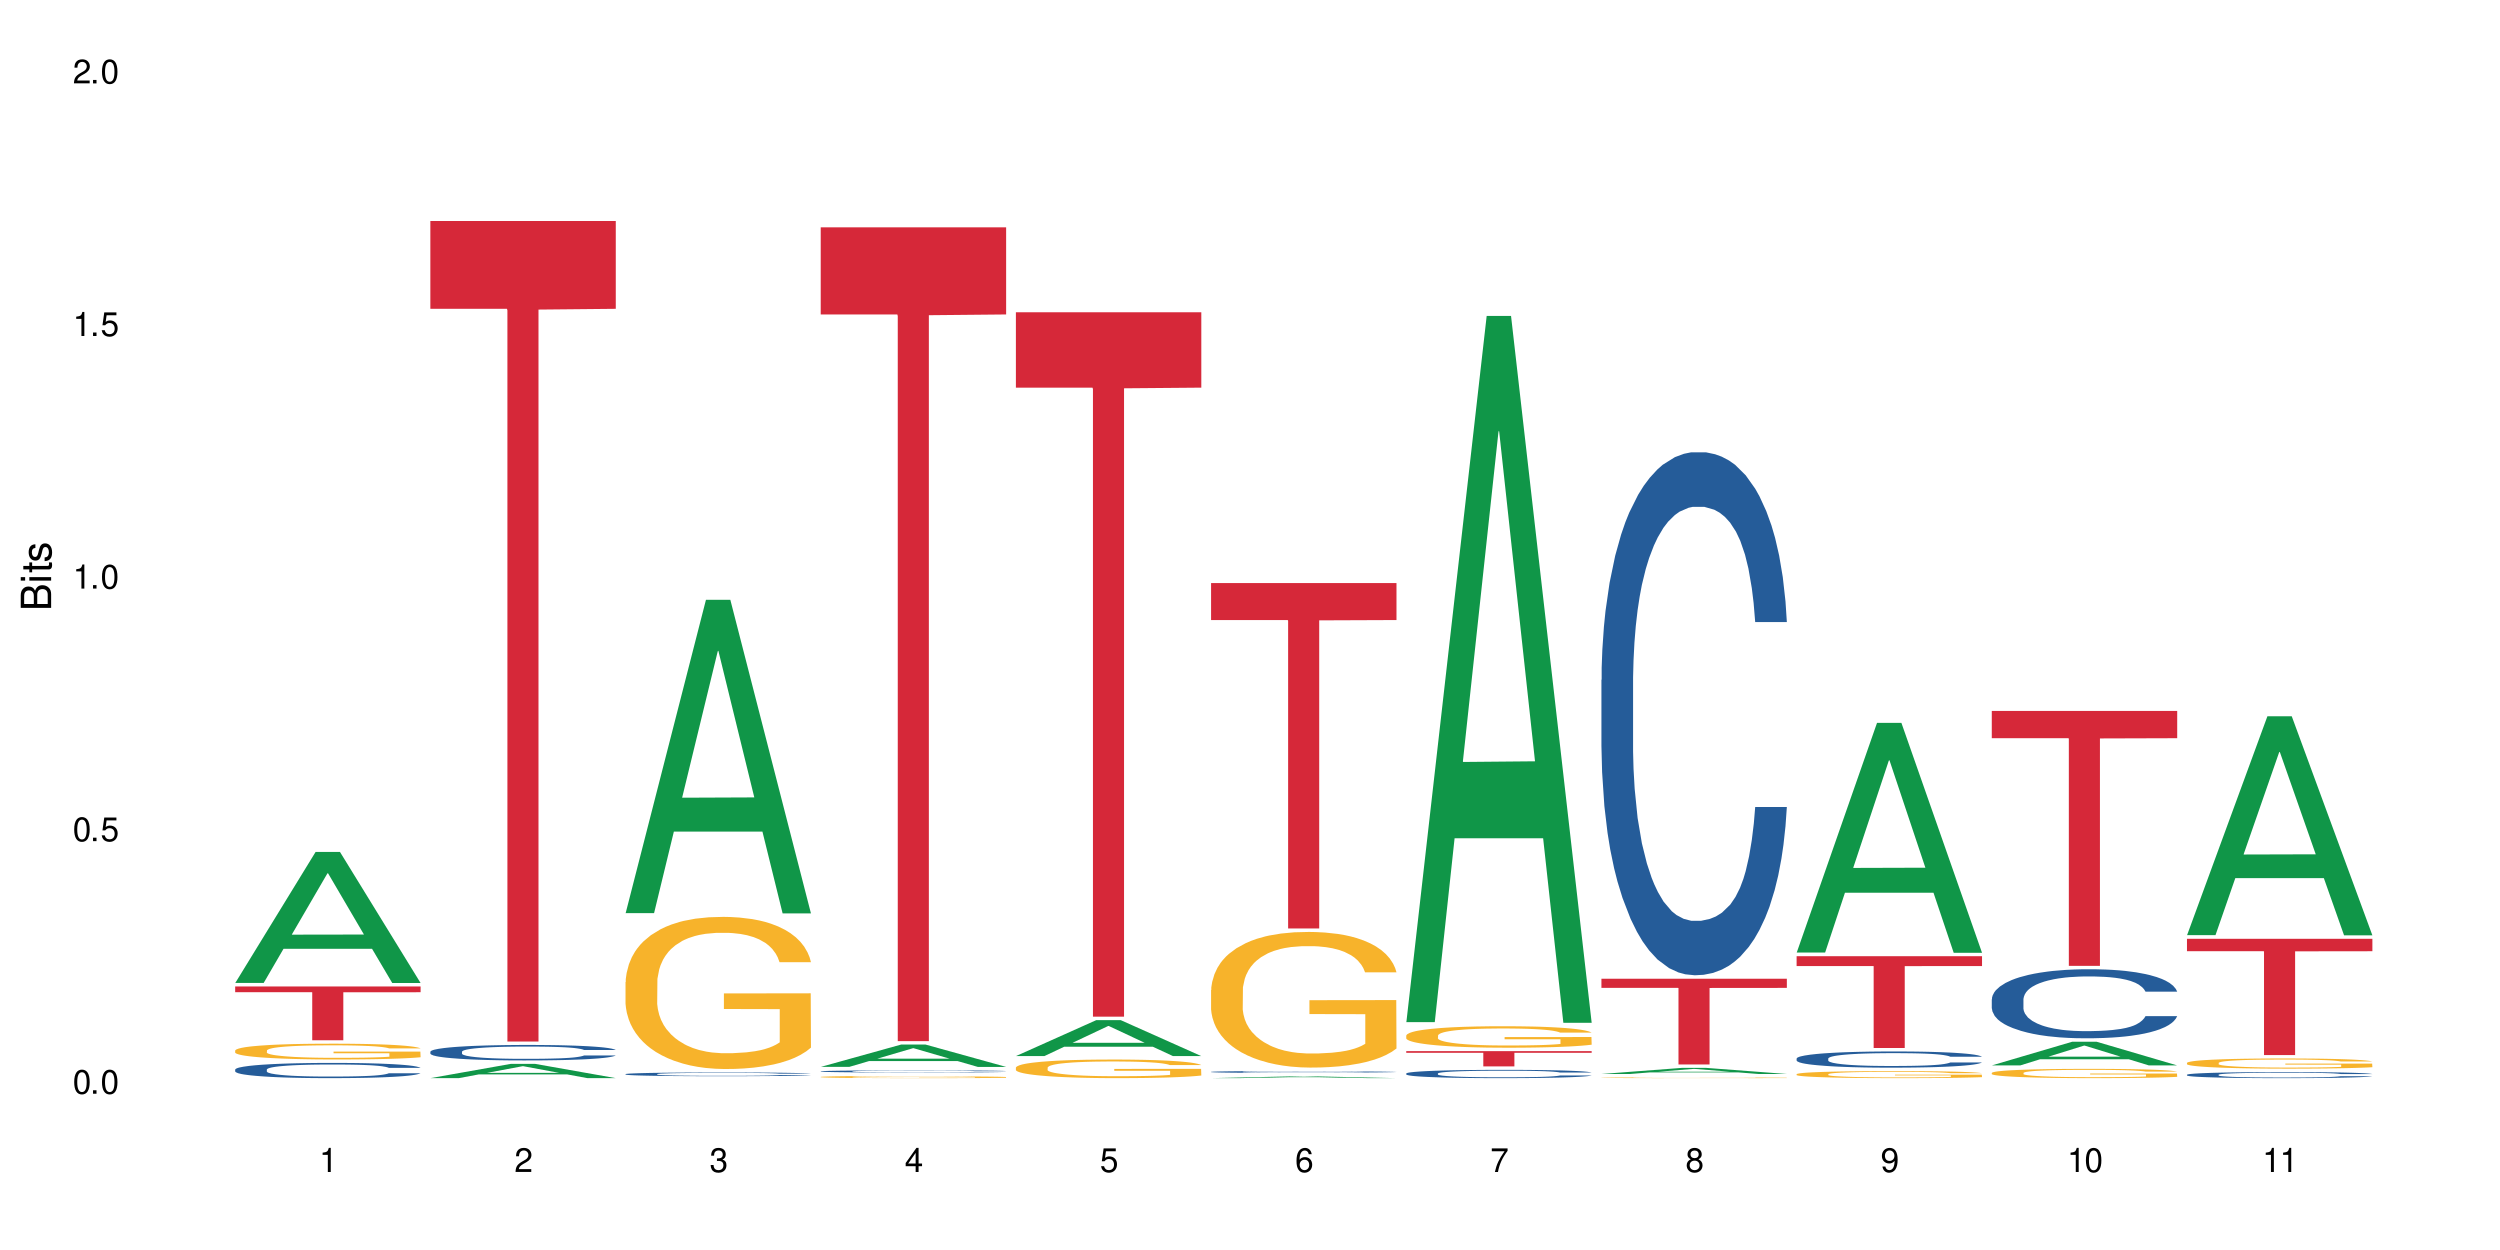 <?xml version="1.0" encoding="UTF-8"?>
<svg xmlns="http://www.w3.org/2000/svg" xmlns:xlink="http://www.w3.org/1999/xlink" width="720" height="360" viewBox="0 0 720 360">
<defs>
<g>
<g id="glyph-0-0">
</g>
<g id="glyph-0-1">
<path d="M 2.641 -6.938 C 2 -6.938 1.422 -6.656 1.078 -6.172 C 0.641 -5.562 0.406 -4.641 0.406 -3.359 C 0.406 -1.016 1.188 0.219 2.641 0.219 C 4.078 0.219 4.859 -1.016 4.859 -3.297 C 4.859 -4.641 4.656 -5.547 4.203 -6.172 C 3.844 -6.656 3.281 -6.938 2.641 -6.938 Z M 2.641 -6.188 C 3.547 -6.188 4 -5.25 4 -3.375 C 4 -1.406 3.562 -0.484 2.625 -0.484 C 1.734 -0.484 1.281 -1.438 1.281 -3.344 C 1.281 -5.25 1.734 -6.188 2.641 -6.188 Z M 2.641 -6.188 "/>
</g>
<g id="glyph-0-2">
<path d="M 1.828 -1 L 0.828 -1 L 0.828 0 L 1.828 0 Z M 1.828 -1 "/>
</g>
<g id="glyph-0-3">
<path d="M 4.562 -6.797 L 1.062 -6.797 L 0.547 -3.094 L 1.328 -3.094 C 1.719 -3.562 2.047 -3.734 2.578 -3.734 C 3.484 -3.734 4.062 -3.109 4.062 -2.094 C 4.062 -1.125 3.484 -0.531 2.578 -0.531 C 1.828 -0.531 1.375 -0.906 1.188 -1.672 L 0.328 -1.672 C 0.453 -1.109 0.547 -0.844 0.75 -0.594 C 1.125 -0.078 1.828 0.219 2.594 0.219 C 3.969 0.219 4.922 -0.781 4.922 -2.219 C 4.922 -3.562 4.031 -4.484 2.719 -4.484 C 2.25 -4.484 1.859 -4.359 1.469 -4.062 L 1.734 -5.969 L 4.562 -5.969 Z M 4.562 -6.797 "/>
</g>
<g id="glyph-0-4">
<path d="M 2.484 -4.938 L 2.484 0 L 3.328 0 L 3.328 -6.938 L 2.766 -6.938 C 2.469 -5.875 2.281 -5.734 0.984 -5.562 L 0.984 -4.938 Z M 2.484 -4.938 "/>
</g>
<g id="glyph-0-5">
<path d="M 4.859 -0.828 L 1.281 -0.828 C 1.359 -1.406 1.672 -1.781 2.5 -2.281 L 3.469 -2.828 C 4.406 -3.344 4.906 -4.062 4.906 -4.906 C 4.906 -5.484 4.672 -6.031 4.266 -6.406 C 3.859 -6.766 3.375 -6.938 2.719 -6.938 C 1.859 -6.938 1.219 -6.625 0.844 -6.031 C 0.609 -5.672 0.5 -5.234 0.484 -4.531 L 1.328 -4.531 C 1.359 -5.016 1.406 -5.281 1.531 -5.516 C 1.75 -5.938 2.188 -6.203 2.703 -6.203 C 3.469 -6.203 4.031 -5.641 4.031 -4.891 C 4.031 -4.344 3.719 -3.859 3.125 -3.516 L 2.234 -3 C 0.812 -2.172 0.406 -1.531 0.328 -0.016 L 4.859 -0.016 Z M 4.859 -0.828 "/>
</g>
<g id="glyph-0-6">
<path d="M 2.125 -3.188 L 2.578 -3.188 C 3.5 -3.188 3.984 -2.766 3.984 -1.922 C 3.984 -1.062 3.469 -0.531 2.594 -0.531 C 1.656 -0.531 1.203 -1 1.156 -2.016 L 0.312 -2.016 C 0.344 -1.453 0.438 -1.094 0.609 -0.781 C 0.953 -0.109 1.625 0.219 2.547 0.219 C 3.953 0.219 4.859 -0.625 4.859 -1.938 C 4.859 -2.828 4.516 -3.297 3.703 -3.594 C 4.344 -3.844 4.656 -4.328 4.656 -5.031 C 4.656 -6.219 3.875 -6.938 2.578 -6.938 C 1.203 -6.938 0.484 -6.172 0.453 -4.703 L 1.297 -4.703 C 1.312 -5.125 1.344 -5.359 1.453 -5.578 C 1.641 -5.969 2.062 -6.203 2.594 -6.203 C 3.344 -6.203 3.797 -5.75 3.797 -5 C 3.797 -4.516 3.609 -4.219 3.25 -4.047 C 3.016 -3.953 2.703 -3.922 2.125 -3.906 Z M 2.125 -3.188 "/>
</g>
<g id="glyph-0-7">
<path d="M 3.141 -1.672 L 3.141 0 L 3.984 0 L 3.984 -1.672 L 4.984 -1.672 L 4.984 -2.438 L 3.984 -2.438 L 3.984 -6.938 L 3.359 -6.938 L 0.266 -2.578 L 0.266 -1.672 Z M 3.141 -2.438 L 1 -2.438 L 3.141 -5.5 Z M 3.141 -2.438 "/>
</g>
<g id="glyph-0-8">
<path d="M 4.781 -5.125 C 4.609 -6.266 3.891 -6.938 2.844 -6.938 C 2.094 -6.938 1.422 -6.578 1.031 -5.953 C 0.594 -5.266 0.406 -4.422 0.406 -3.172 C 0.406 -2 0.578 -1.25 0.984 -0.641 C 1.359 -0.078 1.953 0.219 2.703 0.219 C 3.984 0.219 4.922 -0.75 4.922 -2.094 C 4.922 -3.375 4.062 -4.281 2.844 -4.281 C 2.172 -4.281 1.641 -4.031 1.281 -3.516 C 1.281 -5.234 1.828 -6.188 2.797 -6.188 C 3.391 -6.188 3.797 -5.797 3.938 -5.125 Z M 2.734 -3.531 C 3.547 -3.531 4.062 -2.953 4.062 -2.031 C 4.062 -1.156 3.484 -0.531 2.703 -0.531 C 1.922 -0.531 1.328 -1.188 1.328 -2.078 C 1.328 -2.938 1.906 -3.531 2.734 -3.531 Z M 2.734 -3.531 "/>
</g>
<g id="glyph-0-9">
<path d="M 4.984 -6.797 L 0.438 -6.797 L 0.438 -5.969 L 4.109 -5.969 C 2.5 -3.656 1.828 -2.234 1.328 0 L 2.219 0 C 2.594 -2.172 3.453 -4.047 4.984 -6.094 Z M 4.984 -6.797 "/>
</g>
<g id="glyph-0-10">
<path d="M 3.75 -3.656 C 4.469 -4.094 4.688 -4.438 4.688 -5.078 C 4.688 -6.172 3.844 -6.938 2.641 -6.938 C 1.438 -6.938 0.594 -6.172 0.594 -5.094 C 0.594 -4.438 0.812 -4.094 1.516 -3.656 C 0.734 -3.266 0.359 -2.703 0.359 -1.922 C 0.359 -0.656 1.281 0.219 2.641 0.219 C 3.984 0.219 4.922 -0.656 4.922 -1.922 C 4.922 -2.703 4.531 -3.266 3.75 -3.656 Z M 2.641 -6.188 C 3.359 -6.188 3.812 -5.75 3.812 -5.062 C 3.812 -4.406 3.344 -3.984 2.641 -3.984 C 1.922 -3.984 1.453 -4.406 1.453 -5.078 C 1.453 -5.75 1.922 -6.188 2.641 -6.188 Z M 2.641 -3.266 C 3.484 -3.266 4.062 -2.719 4.062 -1.906 C 4.062 -1.078 3.484 -0.531 2.625 -0.531 C 1.797 -0.531 1.219 -1.094 1.219 -1.906 C 1.219 -2.719 1.781 -3.266 2.641 -3.266 Z M 2.641 -3.266 "/>
</g>
<g id="glyph-0-11">
<path d="M 0.516 -1.578 C 0.672 -0.453 1.406 0.219 2.438 0.219 C 3.188 0.219 3.859 -0.141 4.266 -0.766 C 4.688 -1.453 4.891 -2.297 4.891 -3.547 C 4.891 -4.719 4.703 -5.453 4.312 -6.078 C 3.938 -6.641 3.344 -6.938 2.594 -6.938 C 1.297 -6.938 0.359 -5.969 0.359 -4.625 C 0.359 -3.344 1.234 -2.453 2.453 -2.453 C 3.094 -2.453 3.578 -2.672 4.016 -3.203 C 4 -1.484 3.469 -0.531 2.5 -0.531 C 1.906 -0.531 1.484 -0.906 1.359 -1.578 Z M 2.578 -6.203 C 3.375 -6.203 3.969 -5.531 3.969 -4.641 C 3.969 -3.797 3.391 -3.188 2.547 -3.188 C 1.734 -3.188 1.234 -3.766 1.234 -4.688 C 1.234 -5.562 1.797 -6.203 2.578 -6.203 Z M 2.578 -6.203 "/>
</g>
<g id="glyph-1-0">
</g>
<g id="glyph-1-1">
<path d="M 0 -0.953 L 0 -4.891 C 0 -5.719 -0.234 -6.344 -0.734 -6.797 C -1.188 -7.234 -1.812 -7.469 -2.5 -7.469 C -3.547 -7.469 -4.188 -7 -4.625 -5.875 C -4.984 -6.688 -5.625 -7.094 -6.531 -7.094 C -7.172 -7.094 -7.734 -6.859 -8.141 -6.391 C -8.562 -5.922 -8.75 -5.344 -8.75 -4.5 L -8.75 -0.953 Z M -4.984 -2.062 L -7.766 -2.062 L -7.766 -4.219 C -7.766 -4.844 -7.688 -5.203 -7.453 -5.5 C -7.219 -5.812 -6.859 -5.969 -6.375 -5.969 C -5.891 -5.969 -5.531 -5.812 -5.297 -5.5 C -5.062 -5.203 -4.984 -4.844 -4.984 -4.219 Z M -0.984 -2.062 L -4 -2.062 L -4 -4.781 C -4 -5.766 -3.438 -6.359 -2.484 -6.359 C -1.547 -6.359 -0.984 -5.766 -0.984 -4.781 Z M -0.984 -2.062 "/>
</g>
<g id="glyph-1-2">
<path d="M -6.281 -1.797 L -6.281 -0.797 L 0 -0.797 L 0 -1.797 Z M -8.75 -1.797 L -8.75 -0.797 L -7.484 -0.797 L -7.484 -1.797 Z M -8.75 -1.797 "/>
</g>
<g id="glyph-1-3">
<path d="M -6.281 -3.047 L -6.281 -2.016 L -8.016 -2.016 L -8.016 -1.016 L -6.281 -1.016 L -6.281 -0.172 L -5.469 -0.172 L -5.469 -1.016 L -0.719 -1.016 C -0.078 -1.016 0.281 -1.453 0.281 -2.234 C 0.281 -2.5 0.25 -2.719 0.188 -3.047 L -0.641 -3.047 C -0.609 -2.906 -0.594 -2.766 -0.594 -2.562 C -0.594 -2.141 -0.719 -2.016 -1.156 -2.016 L -5.469 -2.016 L -5.469 -3.047 Z M -6.281 -3.047 "/>
</g>
<g id="glyph-1-4">
<path d="M -4.531 -5.25 C -5.766 -5.25 -6.469 -4.422 -6.469 -2.969 C -6.469 -1.516 -5.719 -0.562 -4.547 -0.562 C -3.562 -0.562 -3.094 -1.062 -2.734 -2.562 L -2.516 -3.484 C -2.344 -4.188 -2.094 -4.469 -1.641 -4.469 C -1.047 -4.469 -0.641 -3.875 -0.641 -3 C -0.641 -2.453 -0.797 -2 -1.062 -1.75 C -1.25 -1.594 -1.422 -1.531 -1.875 -1.469 L -1.875 -0.406 C -0.422 -0.453 0.281 -1.266 0.281 -2.922 C 0.281 -4.5 -0.5 -5.516 -1.719 -5.516 C -2.656 -5.516 -3.172 -4.984 -3.469 -3.734 L -3.703 -2.766 C -3.891 -1.953 -4.156 -1.609 -4.594 -1.609 C -5.188 -1.609 -5.547 -2.125 -5.547 -2.938 C -5.547 -3.75 -5.203 -4.172 -4.531 -4.203 Z M -4.531 -5.25 "/>
</g>
</g>
</defs>
<rect x="-72" y="-36" width="864" height="432" fill="rgb(100%, 100%, 100%)" fill-opacity="1"/>
<path fill-rule="nonzero" fill="rgb(6.275%, 58.824%, 28.235%)" fill-opacity="1" d="M 67.73 283.078 L 67.789 283.043 L 90.895 245.352 L 97.91 245.352 L 121.133 283.113 L 112.973 283.113 L 107.152 273.258 L 81.652 273.258 L 75.945 283.078 L 67.73 283.078 L 84.105 269.18 L 104.816 269.145 L 94.488 251.52 L 94.375 251.484 L 94.262 251.594 L 84.047 269.145 L 84.105 269.18 Z M 67.73 283.078 "/>
<path fill-rule="nonzero" fill="rgb(14.51%, 36.078%, 60%)" fill-opacity="1" d="M 67.73 308.027 L 67.797 308.023 L 67.797 307.93 L 67.992 307.777 L 68.449 307.582 L 68.902 307.449 L 70.074 307.215 L 71.703 306.984 L 73.398 306.809 L 74.633 306.707 L 75.742 306.625 L 78.281 306.477 L 79.91 306.402 L 81.668 306.332 L 83.816 306.266 L 85.379 306.227 L 88.895 306.16 L 91.5 306.133 L 93.52 306.121 L 97.883 306.121 L 100.488 306.137 L 102.375 306.156 L 104.461 306.188 L 106.219 306.227 L 109.281 306.312 L 112.016 306.426 L 113.254 306.488 L 115.207 306.613 L 116.703 306.734 L 117.746 306.836 L 118.918 306.984 L 119.961 307.168 L 120.742 307.371 L 121.133 307.543 L 112.016 307.543 L 111.559 307.383 L 111.039 307.258 L 110.062 307.094 L 109.086 306.977 L 107.715 306.863 L 106.48 306.785 L 104.785 306.711 L 103.289 306.66 L 101.727 306.625 L 100.227 306.602 L 97.363 306.578 L 94.039 306.578 L 92.805 306.586 L 90.262 306.617 L 88.895 306.645 L 86.941 306.703 L 85.574 306.754 L 83.945 306.832 L 82.84 306.902 L 81.473 307.008 L 80.496 307.098 L 79.387 307.23 L 78.738 307.332 L 78.152 307.441 L 77.629 307.574 L 77.238 307.715 L 76.977 307.863 L 76.848 308.008 L 76.848 308.629 L 76.977 308.773 L 77.305 308.941 L 78.152 309.188 L 79.387 309.398 L 80.82 309.566 L 82.188 309.688 L 82.969 309.742 L 84.012 309.809 L 85.641 309.887 L 87.984 309.969 L 89.352 310 L 91.438 310.031 L 93.586 310.047 L 96.449 310.047 L 98.988 310.031 L 100.684 310.012 L 102.441 309.98 L 104.852 309.91 L 106.348 309.848 L 107.652 309.773 L 108.629 309.695 L 109.281 309.633 L 110.258 309.508 L 111.039 309.371 L 111.625 309.23 L 112.016 309.094 L 121.133 309.094 L 120.742 309.254 L 120.156 309.41 L 119.57 309.527 L 118.656 309.668 L 117.613 309.793 L 116.117 309.934 L 114.879 310.023 L 113.254 310.125 L 111.754 310.199 L 110.125 310.27 L 107.715 310.348 L 106.152 310.391 L 104.461 310.426 L 102.441 310.457 L 99.902 310.484 L 97.168 310.5 L 94.625 310.504 L 91.891 310.496 L 89.871 310.48 L 87.203 310.445 L 83.883 310.371 L 81.473 310.297 L 79.582 310.219 L 77.957 310.141 L 76.133 310.031 L 73.789 309.855 L 72.355 309.719 L 71.379 309.605 L 70.27 309.449 L 69.488 309.312 L 68.578 309.086 L 67.926 308.801 L 67.73 308.582 Z M 67.73 308.027 "/>
<path fill-rule="nonzero" fill="rgb(96.863%, 70.196%, 16.863%)" fill-opacity="1" d="M 67.73 302.527 L 67.797 302.523 L 67.797 302.441 L 68.055 302.254 L 68.707 301.996 L 69.555 301.785 L 70.465 301.617 L 71.051 301.531 L 72.027 301.406 L 72.875 301.316 L 75.023 301.129 L 77.762 300.953 L 79.258 300.879 L 80.949 300.809 L 83.359 300.73 L 84.469 300.699 L 87.855 300.633 L 91.695 300.594 L 95.93 300.582 L 97.883 300.586 L 100.555 300.602 L 104.199 300.648 L 106.285 300.688 L 107.91 300.73 L 109.605 300.785 L 111.688 300.867 L 113.645 300.965 L 115.207 301.066 L 116.77 301.191 L 118.07 301.324 L 119.18 301.469 L 120.156 301.645 L 120.742 301.789 L 121.133 301.934 L 112.078 301.934 L 111.559 301.789 L 110.973 301.676 L 109.996 301.539 L 109.02 301.441 L 108.043 301.359 L 106.219 301.254 L 104.656 301.188 L 102.703 301.129 L 100.812 301.09 L 98.664 301.066 L 97.363 301.059 L 93.91 301.059 L 90.785 301.086 L 88.961 301.121 L 87.66 301.152 L 85.836 301.215 L 84.727 301.266 L 84.078 301.301 L 82.125 301.426 L 80.82 301.543 L 80.105 301.621 L 79.191 301.746 L 78.543 301.859 L 77.824 302.027 L 77.434 302.152 L 76.914 302.434 L 76.848 303.18 L 77.043 303.34 L 77.434 303.508 L 77.957 303.66 L 78.738 303.816 L 79.52 303.938 L 80.887 304.098 L 82.059 304.207 L 82.969 304.277 L 84.727 304.391 L 85.445 304.426 L 87.137 304.5 L 88.895 304.559 L 91.047 304.609 L 92.672 304.633 L 95.277 304.656 L 98.598 304.656 L 102.508 304.629 L 104.98 304.598 L 106.676 304.562 L 107.781 304.535 L 109.148 304.488 L 110.125 304.449 L 111.039 304.402 L 112.145 304.332 L 112.145 303.34 L 96.059 303.336 L 96.059 302.867 L 121.066 302.863 L 121.133 304.488 L 119.766 304.602 L 118.07 304.711 L 116.441 304.793 L 114.75 304.863 L 112.34 304.941 L 110.387 304.992 L 107.391 305.051 L 104.656 305.086 L 101.789 305.113 L 99.25 305.125 L 96.254 305.129 L 93.586 305.121 L 90.719 305.098 L 88.441 305.062 L 86.355 305.02 L 84.273 304.969 L 81.668 304.879 L 79.973 304.809 L 78.215 304.723 L 76.457 304.617 L 74.895 304.508 L 73.852 304.418 L 72.812 304.32 L 71.703 304.195 L 70.66 304.055 L 69.879 303.926 L 69.164 303.777 L 68.645 303.641 L 68.121 303.453 L 67.859 303.305 L 67.73 303.176 Z M 67.73 302.527 "/>
<path fill-rule="nonzero" fill="rgb(83.922%, 15.686%, 22.353%)" fill-opacity="1" d="M 67.73 284.105 L 121.133 284.105 L 121.133 285.762 L 98.875 285.777 L 98.875 299.59 L 89.922 299.59 L 89.922 285.789 L 89.793 285.762 L 67.73 285.762 Z M 67.73 284.105 "/>
<path fill-rule="nonzero" fill="rgb(6.275%, 58.824%, 28.235%)" fill-opacity="1" d="M 123.941 310.5 L 124 310.496 L 147.105 306.398 L 154.125 306.398 L 177.344 310.504 L 169.184 310.504 L 163.367 309.434 L 137.863 309.434 L 132.156 310.5 L 123.941 310.5 L 140.316 308.988 L 161.027 308.984 L 150.699 307.066 L 150.586 307.062 L 150.473 307.074 L 140.258 308.984 L 140.316 308.988 Z M 123.941 310.5 "/>
<path fill-rule="nonzero" fill="rgb(14.51%, 36.078%, 60%)" fill-opacity="1" d="M 123.941 302.891 L 124.008 302.887 L 124.008 302.789 L 124.203 302.633 L 124.66 302.438 L 125.113 302.305 L 126.285 302.062 L 127.914 301.832 L 129.609 301.652 L 130.844 301.547 L 131.953 301.465 L 134.492 301.312 L 136.121 301.234 L 137.879 301.168 L 140.027 301.098 L 141.59 301.059 L 145.109 300.992 L 147.711 300.965 L 149.73 300.949 L 154.094 300.949 L 156.699 300.969 L 158.59 300.988 L 160.672 301.02 L 162.43 301.059 L 165.492 301.145 L 168.227 301.262 L 169.465 301.324 L 171.418 301.453 L 172.914 301.574 L 173.957 301.68 L 175.129 301.832 L 176.172 302.012 L 176.953 302.223 L 177.344 302.395 L 168.227 302.395 L 167.77 302.234 L 167.25 302.105 L 166.273 301.941 L 165.297 301.82 L 163.93 301.703 L 162.691 301.625 L 160.996 301.551 L 159.5 301.5 L 157.938 301.465 L 156.438 301.441 L 153.574 301.414 L 150.254 301.414 L 149.016 301.422 L 146.477 301.457 L 145.109 301.484 L 143.152 301.543 L 141.785 301.594 L 140.156 301.676 L 139.051 301.746 L 137.684 301.852 L 136.707 301.945 L 135.598 302.078 L 134.949 302.18 L 134.363 302.293 L 133.84 302.43 L 133.449 302.57 L 133.191 302.723 L 133.059 302.867 L 133.059 303.5 L 133.191 303.648 L 133.516 303.816 L 134.363 304.066 L 135.598 304.281 L 137.031 304.453 L 138.398 304.574 L 139.18 304.633 L 140.223 304.695 L 141.852 304.777 L 144.195 304.859 L 145.562 304.891 L 147.648 304.926 L 149.797 304.941 L 152.66 304.941 L 155.203 304.926 L 156.895 304.906 L 158.652 304.871 L 161.062 304.805 L 162.559 304.738 L 163.863 304.66 L 164.84 304.582 L 165.492 304.52 L 166.469 304.391 L 167.25 304.254 L 167.836 304.109 L 168.227 303.973 L 177.344 303.973 L 176.953 304.137 L 176.367 304.293 L 175.781 304.41 L 174.867 304.555 L 173.828 304.68 L 172.328 304.824 L 171.09 304.918 L 169.465 305.02 L 167.965 305.098 L 166.336 305.164 L 163.93 305.246 L 162.363 305.289 L 160.672 305.324 L 158.652 305.355 L 156.113 305.387 L 153.379 305.402 L 150.84 305.406 L 148.102 305.398 L 146.086 305.383 L 143.414 305.344 L 140.094 305.27 L 137.684 305.195 L 135.793 305.117 L 134.168 305.035 L 132.344 304.926 L 130 304.746 L 128.566 304.609 L 127.59 304.492 L 126.48 304.336 L 125.699 304.191 L 124.789 303.965 L 124.137 303.676 L 123.941 303.449 Z M 123.941 302.891 "/>
<path fill-rule="nonzero" fill="rgb(83.922%, 15.686%, 22.353%)" fill-opacity="1" d="M 123.941 63.645 L 177.344 63.645 L 177.344 88.938 L 155.086 89.16 L 155.086 299.961 L 146.133 299.961 L 146.133 89.383 L 146.004 88.938 L 123.941 88.938 Z M 123.941 63.645 "/>
<path fill-rule="nonzero" fill="rgb(6.275%, 58.824%, 28.235%)" fill-opacity="1" d="M 180.152 262.984 L 180.211 262.898 L 203.316 172.746 L 210.336 172.746 L 233.555 263.066 L 225.395 263.066 L 219.578 239.492 L 194.074 239.492 L 188.371 262.984 L 180.152 262.984 L 196.527 229.738 L 217.238 229.652 L 206.91 187.504 L 206.797 187.418 L 206.684 187.672 L 196.473 229.652 L 196.527 229.738 Z M 180.152 262.984 "/>
<path fill-rule="nonzero" fill="rgb(14.51%, 36.078%, 60%)" fill-opacity="1" d="M 180.152 309.34 L 180.219 309.336 L 180.219 309.312 L 180.414 309.277 L 180.871 309.23 L 181.324 309.195 L 182.5 309.141 L 184.125 309.082 L 185.82 309.039 L 187.059 309.012 L 188.164 308.992 L 190.703 308.957 L 192.332 308.938 L 194.09 308.922 L 196.238 308.906 L 197.801 308.895 L 201.32 308.879 L 203.922 308.871 L 210.305 308.871 L 212.91 308.875 L 214.801 308.879 L 216.883 308.887 L 218.641 308.895 L 221.703 308.918 L 224.438 308.945 L 225.676 308.961 L 227.629 308.992 L 229.125 309.02 L 230.168 309.047 L 231.34 309.082 L 232.383 309.125 L 233.164 309.176 L 233.555 309.219 L 224.438 309.219 L 223.98 309.18 L 223.461 309.148 L 222.484 309.109 L 221.508 309.082 L 220.141 309.051 L 218.902 309.035 L 217.207 309.016 L 215.711 309.004 L 214.148 308.992 L 212.648 308.988 L 209.785 308.98 L 206.465 308.98 L 205.227 308.984 L 202.688 308.992 L 201.32 309 L 199.363 309.012 L 197.996 309.027 L 196.371 309.047 L 195.262 309.062 L 193.895 309.086 L 192.918 309.109 L 191.812 309.145 L 191.16 309.168 L 190.574 309.195 L 190.051 309.227 L 189.66 309.262 L 189.402 309.297 L 189.27 309.332 L 189.27 309.488 L 189.402 309.523 L 189.727 309.562 L 190.574 309.625 L 191.812 309.676 L 193.242 309.719 L 194.609 309.746 L 195.395 309.762 L 196.434 309.777 L 198.062 309.797 L 200.406 309.816 L 201.773 309.824 L 203.859 309.832 L 206.008 309.836 L 208.875 309.836 L 211.414 309.832 L 213.105 309.828 L 214.863 309.82 L 217.273 309.801 L 218.773 309.785 L 220.074 309.766 L 221.051 309.75 L 221.703 309.734 L 222.68 309.703 L 223.461 309.668 L 224.047 309.633 L 224.438 309.602 L 233.555 309.602 L 233.164 309.641 L 232.578 309.68 L 231.992 309.707 L 231.082 309.742 L 230.039 309.773 L 228.539 309.809 L 227.305 309.828 L 225.676 309.855 L 224.176 309.871 L 222.551 309.891 L 220.141 309.91 L 218.578 309.918 L 216.883 309.93 L 214.863 309.938 L 212.324 309.941 L 209.59 309.945 L 207.051 309.949 L 204.316 309.945 L 202.297 309.941 L 199.625 309.934 L 196.305 309.914 L 193.895 309.898 L 192.008 309.879 L 190.379 309.859 L 188.555 309.832 L 186.211 309.789 L 184.777 309.754 L 183.801 309.727 L 182.695 309.688 L 181.914 309.652 L 181 309.598 L 180.348 309.527 L 180.152 309.477 Z M 180.152 309.34 "/>
<path fill-rule="nonzero" fill="rgb(96.863%, 70.196%, 16.863%)" fill-opacity="1" d="M 180.152 282.828 L 180.219 282.789 L 180.219 281.988 L 180.48 280.188 L 181.129 277.707 L 181.977 275.664 L 182.891 274.062 L 183.477 273.223 L 184.453 272.023 L 185.297 271.141 L 187.449 269.34 L 190.184 267.66 L 191.68 266.941 L 193.375 266.262 L 195.785 265.5 L 196.891 265.219 L 200.277 264.578 L 204.121 264.18 L 208.352 264.059 L 210.305 264.098 L 212.977 264.258 L 216.621 264.699 L 218.707 265.102 L 220.336 265.5 L 222.027 266.02 L 224.113 266.82 L 226.066 267.781 L 227.629 268.742 L 229.191 269.941 L 230.492 271.223 L 231.602 272.621 L 232.578 274.305 L 233.164 275.703 L 233.555 277.105 L 224.504 277.105 L 223.98 275.703 L 223.395 274.625 L 222.418 273.305 L 221.441 272.344 L 220.465 271.582 L 218.641 270.543 L 217.078 269.902 L 215.125 269.34 L 213.238 268.98 L 211.086 268.742 L 209.785 268.66 L 206.332 268.66 L 203.207 268.941 L 201.383 269.262 L 200.082 269.582 L 198.258 270.184 L 197.152 270.664 L 196.5 270.98 L 194.547 272.223 L 193.242 273.344 L 192.527 274.105 L 191.617 275.305 L 190.965 276.383 L 190.246 277.984 L 189.855 279.188 L 189.336 281.906 L 189.27 289.109 L 189.465 290.629 L 189.855 292.273 L 190.379 293.711 L 191.16 295.234 L 191.941 296.395 L 193.309 297.953 L 194.48 298.996 L 195.395 299.676 L 197.152 300.754 L 197.867 301.117 L 199.562 301.836 L 201.32 302.395 L 203.469 302.875 L 205.098 303.117 L 207.699 303.316 L 211.023 303.316 L 214.93 303.078 L 217.402 302.758 L 219.098 302.438 L 220.203 302.156 L 221.57 301.715 L 222.551 301.316 L 223.461 300.875 L 224.566 300.195 L 224.566 290.629 L 208.484 290.59 L 208.484 286.109 L 233.488 286.07 L 233.555 301.715 L 232.188 302.797 L 230.492 303.836 L 228.867 304.637 L 227.172 305.316 L 224.762 306.078 L 222.809 306.559 L 219.812 307.117 L 217.078 307.477 L 214.215 307.719 L 211.672 307.84 L 208.68 307.879 L 206.008 307.797 L 203.141 307.559 L 200.863 307.238 L 198.777 306.84 L 196.695 306.316 L 194.09 305.477 L 192.398 304.797 L 190.641 303.957 L 188.879 302.957 L 187.316 301.875 L 186.277 301.035 L 185.234 300.074 L 184.125 298.875 L 183.086 297.516 L 182.305 296.273 L 181.586 294.871 L 181.066 293.551 L 180.543 291.75 L 180.285 290.312 L 180.152 289.07 Z M 180.152 282.828 "/>
<path fill-rule="nonzero" fill="rgb(6.275%, 58.824%, 28.235%)" fill-opacity="1" d="M 236.367 307.266 L 236.422 307.258 L 259.527 300.832 L 266.547 300.832 L 289.766 307.27 L 281.609 307.27 L 275.789 305.59 L 250.285 305.59 L 244.582 307.266 L 236.367 307.266 L 252.738 304.895 L 273.449 304.887 L 263.121 301.883 L 263.008 301.879 L 262.895 301.895 L 252.684 304.887 L 252.738 304.895 Z M 236.367 307.266 "/>
<path fill-rule="nonzero" fill="rgb(14.51%, 36.078%, 60%)" fill-opacity="1" d="M 236.367 308.535 L 236.43 308.535 L 236.43 308.52 L 236.625 308.5 L 237.082 308.473 L 237.539 308.453 L 238.711 308.418 L 240.34 308.387 L 242.031 308.359 L 243.27 308.348 L 244.375 308.336 L 246.914 308.312 L 248.543 308.301 L 250.301 308.293 L 252.449 308.281 L 254.016 308.277 L 257.531 308.27 L 260.137 308.266 L 262.152 308.262 L 266.516 308.262 L 269.121 308.266 L 271.012 308.266 L 273.094 308.273 L 274.852 308.277 L 277.914 308.289 L 280.648 308.305 L 281.887 308.316 L 283.84 308.332 L 285.34 308.352 L 286.379 308.363 L 287.551 308.387 L 288.594 308.41 L 289.375 308.441 L 289.766 308.465 L 280.648 308.465 L 280.191 308.441 L 279.672 308.426 L 278.695 308.402 L 277.719 308.383 L 276.352 308.367 L 275.113 308.355 L 273.422 308.348 L 271.922 308.34 L 270.359 308.336 L 268.863 308.332 L 265.996 308.328 L 261.438 308.328 L 258.898 308.332 L 257.531 308.336 L 255.578 308.344 L 254.211 308.352 L 252.582 308.363 L 251.473 308.375 L 250.105 308.391 L 249.129 308.402 L 248.023 308.422 L 247.371 308.434 L 246.785 308.449 L 246.266 308.469 L 245.875 308.488 L 245.613 308.512 L 245.484 308.531 L 245.484 308.621 L 245.613 308.641 L 245.938 308.664 L 246.785 308.699 L 248.023 308.73 L 249.457 308.754 L 250.824 308.77 L 251.605 308.777 L 252.645 308.789 L 254.273 308.801 L 256.617 308.812 L 257.984 308.816 L 260.07 308.82 L 262.219 308.824 L 265.086 308.824 L 267.625 308.82 L 269.316 308.816 L 271.074 308.812 L 273.484 308.805 L 274.984 308.793 L 276.285 308.785 L 277.262 308.773 L 277.914 308.762 L 278.891 308.746 L 279.672 308.727 L 280.258 308.707 L 280.648 308.688 L 289.766 308.688 L 289.375 308.711 L 288.203 308.75 L 287.293 308.77 L 286.25 308.785 L 284.75 308.805 L 283.516 308.82 L 281.887 308.832 L 280.387 308.844 L 278.762 308.855 L 276.352 308.867 L 274.789 308.871 L 273.094 308.875 L 271.074 308.883 L 268.535 308.887 L 260.527 308.887 L 258.508 308.883 L 255.836 308.879 L 252.516 308.867 L 250.105 308.859 L 248.219 308.848 L 246.59 308.836 L 244.766 308.82 L 242.422 308.797 L 240.988 308.777 L 240.012 308.762 L 238.906 308.738 L 238.125 308.719 L 237.211 308.684 L 236.562 308.645 L 236.367 308.613 Z M 236.367 308.535 "/>
<path fill-rule="nonzero" fill="rgb(96.863%, 70.196%, 16.863%)" fill-opacity="1" d="M 236.367 310.148 L 236.43 310.148 L 236.43 310.137 L 236.691 310.109 L 237.344 310.074 L 238.188 310.047 L 239.102 310.023 L 240.664 309.992 L 241.512 309.98 L 243.66 309.953 L 246.395 309.93 L 247.891 309.922 L 249.586 309.91 L 251.996 309.898 L 253.102 309.895 L 256.488 309.887 L 260.332 309.883 L 264.562 309.879 L 266.516 309.879 L 269.188 309.883 L 272.836 309.887 L 274.918 309.895 L 276.547 309.898 L 278.238 309.906 L 280.324 309.918 L 282.277 309.934 L 283.84 309.945 L 285.402 309.965 L 286.707 309.98 L 287.812 310 L 288.789 310.027 L 289.375 310.047 L 289.766 310.066 L 280.715 310.066 L 280.191 310.047 L 279.605 310.031 L 278.629 310.012 L 277.652 309.996 L 276.676 309.988 L 274.852 309.973 L 273.289 309.961 L 271.336 309.953 L 269.449 309.949 L 267.301 309.945 L 262.543 309.945 L 259.418 309.949 L 257.594 309.953 L 256.293 309.957 L 254.469 309.965 L 253.363 309.973 L 252.711 309.977 L 250.758 309.996 L 249.457 310.012 L 248.738 310.023 L 247.828 310.039 L 247.176 310.055 L 246.461 310.078 L 246.07 310.094 L 245.547 310.133 L 245.484 310.238 L 245.68 310.258 L 246.07 310.281 L 246.59 310.301 L 247.371 310.324 L 248.152 310.34 L 249.52 310.363 L 250.691 310.379 L 251.605 310.387 L 253.363 310.402 L 254.078 310.41 L 255.773 310.418 L 257.531 310.426 L 259.68 310.434 L 261.309 310.438 L 263.914 310.441 L 267.234 310.441 L 271.141 310.438 L 273.617 310.434 L 275.309 310.426 L 276.418 310.422 L 277.785 310.418 L 278.762 310.41 L 279.672 310.406 L 280.781 310.395 L 280.781 310.258 L 264.695 310.258 L 264.695 310.195 L 289.699 310.195 L 289.766 310.418 L 288.398 310.434 L 286.707 310.445 L 285.078 310.457 L 283.383 310.469 L 280.977 310.48 L 279.02 310.484 L 276.023 310.492 L 273.289 310.5 L 270.426 310.504 L 262.219 310.504 L 259.355 310.5 L 257.074 310.496 L 254.992 310.488 L 252.906 310.484 L 250.301 310.469 L 248.609 310.461 L 246.852 310.449 L 245.094 310.434 L 243.527 310.418 L 242.488 310.406 L 241.445 310.395 L 240.34 310.375 L 239.297 310.355 L 238.516 310.34 L 237.797 310.32 L 237.277 310.301 L 236.758 310.273 L 236.496 310.254 L 236.367 310.238 Z M 236.367 310.148 "/>
<path fill-rule="nonzero" fill="rgb(83.922%, 15.686%, 22.353%)" fill-opacity="1" d="M 236.367 65.477 L 289.766 65.477 L 289.766 90.562 L 267.512 90.781 L 267.512 299.84 L 258.555 299.84 L 258.555 91.004 L 258.426 90.562 L 236.367 90.562 Z M 236.367 65.477 "/>
<path fill-rule="nonzero" fill="rgb(6.275%, 58.824%, 28.235%)" fill-opacity="1" d="M 292.578 304.148 L 292.633 304.137 L 315.738 293.793 L 322.758 293.793 L 345.977 304.156 L 337.82 304.156 L 332 301.453 L 306.496 301.453 L 300.793 304.148 L 292.578 304.148 L 308.949 300.332 L 329.66 300.324 L 319.336 295.488 L 319.219 295.477 L 319.105 295.508 L 308.895 300.324 L 308.949 300.332 Z M 292.578 304.148 "/>
<path fill-rule="nonzero" fill="rgb(96.863%, 70.196%, 16.863%)" fill-opacity="1" d="M 292.578 307.441 L 292.641 307.438 L 292.641 307.34 L 292.902 307.121 L 293.555 306.816 L 294.398 306.566 L 295.312 306.371 L 295.898 306.27 L 296.875 306.121 L 297.723 306.016 L 299.871 305.793 L 302.605 305.59 L 304.105 305.5 L 305.797 305.418 L 308.207 305.324 L 309.312 305.289 L 312.699 305.211 L 316.543 305.164 L 320.773 305.148 L 322.73 305.152 L 325.398 305.172 L 329.047 305.227 L 331.129 305.277 L 332.758 305.324 L 334.449 305.387 L 336.535 305.484 L 338.488 305.605 L 340.051 305.723 L 341.613 305.867 L 342.918 306.023 L 344.023 306.195 L 345 306.402 L 345.586 306.57 L 345.977 306.742 L 336.926 306.742 L 336.406 306.57 L 335.82 306.441 L 334.84 306.277 L 333.863 306.16 L 332.887 306.066 L 331.066 305.941 L 329.5 305.863 L 327.547 305.793 L 325.66 305.75 L 323.512 305.723 L 322.207 305.711 L 318.758 305.711 L 315.629 305.746 L 313.809 305.785 L 312.504 305.824 L 310.68 305.898 L 309.574 305.957 L 308.922 305.996 L 306.969 306.148 L 305.668 306.285 L 304.949 306.375 L 304.039 306.523 L 303.387 306.656 L 302.672 306.852 L 302.281 306.996 L 301.758 307.332 L 301.695 308.211 L 301.891 308.398 L 302.281 308.598 L 302.801 308.773 L 303.582 308.961 L 304.363 309.102 L 305.73 309.293 L 306.902 309.418 L 307.816 309.504 L 309.574 309.633 L 310.289 309.68 L 311.984 309.766 L 313.742 309.836 L 315.891 309.895 L 317.52 309.922 L 320.125 309.949 L 323.445 309.949 L 327.352 309.918 L 329.828 309.879 L 331.52 309.84 L 332.629 309.805 L 333.996 309.75 L 334.973 309.703 L 335.883 309.648 L 336.992 309.566 L 336.992 308.398 L 320.906 308.391 L 320.906 307.844 L 345.914 307.84 L 345.977 309.75 L 344.609 309.883 L 342.918 310.012 L 341.289 310.109 L 339.598 310.191 L 337.188 310.285 L 335.234 310.344 L 332.238 310.41 L 329.5 310.457 L 326.637 310.484 L 324.098 310.5 L 321.102 310.504 L 318.43 310.496 L 315.566 310.465 L 313.285 310.426 L 311.203 310.379 L 309.117 310.312 L 306.512 310.211 L 304.82 310.129 L 303.062 310.027 L 301.305 309.902 L 299.742 309.77 L 298.699 309.668 L 297.656 309.551 L 296.551 309.406 L 295.508 309.238 L 294.727 309.086 L 294.008 308.914 L 293.488 308.754 L 292.969 308.535 L 292.707 308.359 L 292.578 308.207 Z M 292.578 307.441 "/>
<path fill-rule="nonzero" fill="rgb(83.922%, 15.686%, 22.353%)" fill-opacity="1" d="M 292.578 89.926 L 345.977 89.926 L 345.977 111.641 L 323.723 111.832 L 323.723 292.805 L 314.77 292.805 L 314.77 112.023 L 314.637 111.641 L 292.578 111.641 Z M 292.578 89.926 "/>
<path fill-rule="nonzero" fill="rgb(6.275%, 58.824%, 28.235%)" fill-opacity="1" d="M 348.789 310.504 L 348.844 310.504 L 371.953 309.996 L 378.969 309.996 L 402.188 310.504 L 394.031 310.504 L 388.211 310.371 L 362.711 310.371 L 357.004 310.504 L 348.789 310.504 L 365.164 310.316 L 385.871 310.316 L 375.547 310.078 L 375.434 310.078 L 375.316 310.082 L 365.105 310.316 L 365.164 310.316 Z M 348.789 310.504 "/>
<path fill-rule="nonzero" fill="rgb(14.51%, 36.078%, 60%)" fill-opacity="1" d="M 348.789 308.695 L 348.852 308.695 L 348.852 308.684 L 349.051 308.664 L 349.504 308.641 L 349.961 308.621 L 351.133 308.594 L 352.762 308.566 L 354.453 308.543 L 355.691 308.531 L 356.797 308.52 L 359.34 308.5 L 360.965 308.492 L 362.727 308.484 L 364.875 308.473 L 366.438 308.469 L 369.953 308.461 L 372.559 308.457 L 381.547 308.457 L 383.434 308.461 L 385.52 308.465 L 387.277 308.469 L 390.336 308.48 L 393.07 308.496 L 394.309 308.504 L 396.262 308.52 L 397.762 308.531 L 398.805 308.547 L 399.977 308.566 L 401.016 308.586 L 401.797 308.613 L 402.188 308.633 L 393.07 308.633 L 392.617 308.613 L 392.094 308.598 L 391.117 308.578 L 390.141 308.562 L 388.773 308.551 L 387.535 308.539 L 385.844 308.531 L 384.344 308.523 L 382.781 308.52 L 381.285 308.516 L 378.418 308.512 L 375.098 308.512 L 373.859 308.516 L 371.32 308.52 L 369.953 308.523 L 368 308.527 L 366.633 308.535 L 365.004 308.547 L 363.898 308.555 L 362.531 308.566 L 361.551 308.578 L 360.445 308.594 L 359.793 308.609 L 359.207 308.621 L 358.688 308.637 L 358.297 308.656 L 358.035 308.676 L 357.906 308.691 L 357.906 308.77 L 358.035 308.789 L 358.363 308.809 L 359.207 308.84 L 360.445 308.867 L 361.879 308.887 L 363.246 308.902 L 364.027 308.91 L 365.07 308.918 L 366.695 308.93 L 369.043 308.938 L 370.41 308.941 L 372.492 308.945 L 374.641 308.949 L 377.508 308.949 L 380.047 308.945 L 381.742 308.945 L 383.5 308.941 L 385.91 308.93 L 387.406 308.922 L 388.707 308.914 L 389.688 308.902 L 390.336 308.895 L 391.312 308.879 L 392.094 308.863 L 392.68 308.844 L 393.07 308.828 L 402.188 308.828 L 401.797 308.848 L 401.211 308.867 L 400.625 308.883 L 399.715 308.898 L 398.672 308.914 L 397.176 308.934 L 395.938 308.945 L 394.309 308.957 L 392.812 308.969 L 391.184 308.977 L 388.773 308.984 L 387.211 308.992 L 385.52 308.996 L 383.5 309 L 380.961 309.004 L 370.93 309.004 L 368.262 308.996 L 364.938 308.988 L 362.531 308.98 L 360.641 308.969 L 359.012 308.961 L 357.188 308.945 L 354.844 308.926 L 353.41 308.906 L 352.434 308.895 L 351.328 308.875 L 350.547 308.855 L 349.637 308.828 L 348.984 308.793 L 348.789 308.766 Z M 348.789 308.695 "/>
<path fill-rule="nonzero" fill="rgb(96.863%, 70.196%, 16.863%)" fill-opacity="1" d="M 348.789 285.129 L 348.852 285.094 L 348.852 284.383 L 349.113 282.777 L 349.766 280.562 L 350.613 278.746 L 351.523 277.316 L 352.109 276.566 L 353.086 275.496 L 353.934 274.711 L 356.082 273.105 L 358.816 271.609 L 360.316 270.965 L 362.008 270.359 L 364.418 269.684 L 365.523 269.434 L 368.91 268.863 L 372.754 268.504 L 376.988 268.398 L 378.941 268.434 L 381.609 268.574 L 385.258 268.969 L 387.34 269.324 L 388.969 269.684 L 390.664 270.145 L 392.746 270.859 L 394.699 271.715 L 396.262 272.57 L 397.824 273.641 L 399.129 274.785 L 400.234 276.031 L 401.211 277.531 L 401.797 278.781 L 402.188 280.027 L 393.137 280.027 L 392.617 278.781 L 392.031 277.816 L 391.055 276.641 L 390.078 275.781 L 389.098 275.105 L 387.277 274.176 L 385.715 273.605 L 383.758 273.105 L 381.871 272.785 L 379.723 272.57 L 378.418 272.5 L 374.969 272.5 L 371.844 272.75 L 370.02 273.035 L 368.715 273.32 L 366.891 273.855 L 365.785 274.285 L 365.133 274.57 L 363.18 275.676 L 361.879 276.676 L 361.16 277.352 L 360.25 278.422 L 359.598 279.387 L 358.883 280.812 L 358.492 281.883 L 357.969 284.309 L 357.906 290.73 L 358.102 292.086 L 358.492 293.551 L 359.012 294.836 L 359.793 296.191 L 360.574 297.227 L 361.941 298.617 L 363.117 299.543 L 364.027 300.152 L 365.785 301.113 L 366.5 301.434 L 368.195 302.078 L 369.953 302.578 L 372.102 303.004 L 373.73 303.219 L 376.336 303.398 L 379.656 303.398 L 383.562 303.184 L 386.039 302.898 L 387.73 302.613 L 388.84 302.363 L 390.207 301.969 L 391.184 301.613 L 392.094 301.223 L 393.203 300.613 L 393.203 292.086 L 377.117 292.051 L 377.117 288.055 L 402.125 288.02 L 402.188 301.969 L 400.82 302.934 L 399.129 303.859 L 397.5 304.574 L 395.809 305.18 L 393.398 305.859 L 391.445 306.289 L 388.449 306.785 L 385.715 307.109 L 382.848 307.32 L 380.309 307.43 L 377.312 307.465 L 374.641 307.395 L 371.777 307.18 L 369.496 306.895 L 367.414 306.535 L 365.328 306.074 L 362.727 305.324 L 361.031 304.719 L 359.273 303.969 L 357.516 303.078 L 355.953 302.113 L 354.91 301.363 L 353.867 300.508 L 352.762 299.438 L 351.719 298.223 L 350.938 297.117 L 350.223 295.871 L 349.699 294.691 L 349.18 293.086 L 348.918 291.801 L 348.789 290.695 Z M 348.789 285.129 "/>
<path fill-rule="nonzero" fill="rgb(83.922%, 15.686%, 22.353%)" fill-opacity="1" d="M 348.789 167.922 L 402.188 167.922 L 402.188 178.574 L 379.934 178.664 L 379.934 267.406 L 370.98 267.406 L 370.98 178.758 L 370.848 178.574 L 348.789 178.574 Z M 348.789 167.922 "/>
<path fill-rule="nonzero" fill="rgb(6.275%, 58.824%, 28.235%)" fill-opacity="1" d="M 405 294.375 L 405.059 294.184 L 428.164 90.992 L 435.18 90.992 L 458.402 294.566 L 450.242 294.566 L 444.422 241.426 L 418.922 241.426 L 413.215 294.375 L 405 294.375 L 421.375 219.445 L 442.082 219.254 L 431.758 124.254 L 431.645 124.062 L 431.527 124.637 L 421.316 219.254 L 421.375 219.445 Z M 405 294.375 "/>
<path fill-rule="nonzero" fill="rgb(14.51%, 36.078%, 60%)" fill-opacity="1" d="M 405 309.156 L 405.066 309.152 L 405.066 309.102 L 405.262 309.02 L 405.715 308.914 L 406.172 308.844 L 407.344 308.715 L 408.973 308.59 L 410.664 308.492 L 411.902 308.438 L 413.012 308.391 L 415.551 308.312 L 417.18 308.27 L 418.938 308.234 L 421.086 308.195 L 422.648 308.176 L 426.164 308.141 L 428.77 308.125 L 430.789 308.117 L 435.152 308.117 L 437.758 308.125 L 439.645 308.137 L 441.73 308.156 L 443.488 308.176 L 446.547 308.223 L 449.285 308.281 L 450.52 308.316 L 452.473 308.387 L 453.973 308.453 L 455.016 308.508 L 456.188 308.59 L 457.227 308.688 L 458.012 308.797 L 458.402 308.891 L 449.285 308.891 L 448.828 308.805 L 448.309 308.738 L 447.328 308.648 L 446.352 308.586 L 444.984 308.52 L 443.746 308.48 L 442.055 308.438 L 440.559 308.41 L 438.992 308.391 L 437.496 308.379 L 434.629 308.367 L 431.309 308.367 L 430.07 308.371 L 427.531 308.387 L 426.164 308.402 L 424.211 308.434 L 422.844 308.461 L 421.215 308.504 L 420.109 308.543 L 418.742 308.602 L 417.766 308.648 L 416.656 308.723 L 416.004 308.777 L 415.418 308.836 L 414.898 308.91 L 414.508 308.984 L 414.246 309.066 L 414.117 309.145 L 414.117 309.484 L 414.246 309.562 L 414.574 309.652 L 415.418 309.785 L 416.656 309.902 L 418.09 309.996 L 419.457 310.059 L 420.238 310.09 L 421.281 310.125 L 422.91 310.168 L 425.254 310.211 L 426.621 310.23 L 428.703 310.246 L 430.855 310.258 L 433.719 310.258 L 436.258 310.246 L 437.953 310.238 L 439.711 310.219 L 442.121 310.184 L 443.617 310.148 L 444.922 310.105 L 445.898 310.062 L 446.547 310.027 L 447.523 309.961 L 448.309 309.887 L 448.895 309.812 L 449.285 309.738 L 458.402 309.738 L 458.012 309.824 L 457.426 309.91 L 456.836 309.973 L 455.926 310.047 L 454.883 310.117 L 453.387 310.191 L 452.148 310.242 L 450.52 310.297 L 449.023 310.34 L 447.395 310.375 L 444.984 310.418 L 443.422 310.441 L 441.73 310.461 L 439.711 310.48 L 437.172 310.492 L 434.434 310.504 L 431.895 310.504 L 429.16 310.5 L 427.141 310.492 L 424.473 310.473 L 421.148 310.434 L 418.742 310.391 L 416.852 310.352 L 415.223 310.305 L 413.402 310.246 L 411.055 310.152 L 409.625 310.078 L 408.648 310.016 L 407.539 309.93 L 406.758 309.855 L 405.848 309.73 L 405.195 309.578 L 405 309.457 Z M 405 309.156 "/>
<path fill-rule="nonzero" fill="rgb(96.863%, 70.196%, 16.863%)" fill-opacity="1" d="M 405 298.207 L 405.066 298.203 L 405.066 298.09 L 405.324 297.836 L 405.977 297.484 L 406.824 297.195 L 407.734 296.969 L 408.32 296.852 L 409.297 296.684 L 410.145 296.559 L 412.293 296.305 L 415.027 296.066 L 416.527 295.965 L 418.219 295.867 L 420.629 295.762 L 421.738 295.723 L 425.121 295.633 L 428.965 295.574 L 433.199 295.559 L 435.152 295.562 L 437.82 295.586 L 441.469 295.648 L 443.551 295.703 L 445.18 295.762 L 446.875 295.836 L 448.957 295.949 L 450.91 296.082 L 452.473 296.219 L 454.039 296.387 L 455.34 296.57 L 456.445 296.766 L 457.426 297.004 L 458.012 297.203 L 458.402 297.398 L 449.348 297.398 L 448.828 297.203 L 448.242 297.051 L 447.266 296.863 L 446.289 296.727 L 445.312 296.621 L 443.488 296.473 L 441.926 296.383 L 439.973 296.305 L 438.082 296.254 L 435.934 296.219 L 434.629 296.207 L 431.18 296.207 L 428.055 296.246 L 426.23 296.293 L 424.926 296.336 L 423.105 296.422 L 421.996 296.488 L 421.348 296.535 L 419.391 296.711 L 418.09 296.867 L 417.375 296.977 L 416.461 297.145 L 415.809 297.297 L 415.094 297.523 L 414.703 297.695 L 414.184 298.078 L 414.117 299.094 L 414.312 299.309 L 414.703 299.539 L 415.223 299.742 L 416.004 299.957 L 416.785 300.121 L 418.156 300.344 L 419.328 300.488 L 420.238 300.586 L 421.996 300.738 L 422.715 300.789 L 424.406 300.891 L 426.164 300.969 L 428.312 301.039 L 429.941 301.07 L 432.547 301.098 L 435.867 301.098 L 439.777 301.066 L 442.25 301.02 L 443.945 300.977 L 445.051 300.938 L 446.418 300.875 L 447.395 300.816 L 448.309 300.754 L 449.414 300.66 L 449.414 299.309 L 433.328 299.305 L 433.328 298.672 L 458.336 298.664 L 458.402 300.875 L 457.031 301.027 L 455.34 301.172 L 453.711 301.285 L 452.02 301.383 L 449.609 301.488 L 447.656 301.559 L 444.66 301.637 L 441.926 301.688 L 439.059 301.723 L 436.52 301.738 L 433.523 301.742 L 430.855 301.73 L 427.988 301.699 L 425.707 301.652 L 423.625 301.598 L 421.543 301.523 L 418.938 301.406 L 417.242 301.309 L 415.484 301.191 L 413.727 301.047 L 412.164 300.895 L 411.121 300.777 L 410.078 300.641 L 408.973 300.473 L 407.93 300.281 L 407.148 300.105 L 406.434 299.906 L 405.91 299.723 L 405.391 299.469 L 405.129 299.266 L 405 299.09 Z M 405 298.207 "/>
<path fill-rule="nonzero" fill="rgb(83.922%, 15.686%, 22.353%)" fill-opacity="1" d="M 405 302.734 L 458.402 302.734 L 458.402 303.203 L 436.145 303.211 L 436.145 307.125 L 427.191 307.125 L 427.191 303.215 L 427.062 303.203 L 405 303.203 Z M 405 302.734 "/>
<path fill-rule="nonzero" fill="rgb(6.275%, 58.824%, 28.235%)" fill-opacity="1" d="M 461.211 309.309 L 461.27 309.305 L 484.375 307.551 L 491.391 307.551 L 514.613 309.309 L 506.453 309.309 L 500.633 308.852 L 475.133 308.852 L 469.426 309.309 L 461.211 309.309 L 477.586 308.66 L 498.297 308.66 L 487.969 307.84 L 487.855 307.836 L 487.742 307.844 L 477.527 308.66 L 477.586 308.66 Z M 461.211 309.309 "/>
<path fill-rule="nonzero" fill="rgb(14.51%, 36.078%, 60%)" fill-opacity="1" d="M 461.211 195.805 L 461.277 195.668 L 461.277 192.363 L 461.473 187.133 L 461.926 180.523 L 462.383 175.98 L 463.555 167.859 L 465.184 160.012 L 466.879 153.957 L 468.113 150.375 L 469.223 147.625 L 471.762 142.531 L 473.391 139.914 L 475.148 137.574 L 477.297 135.234 L 478.859 133.855 L 482.375 131.656 L 484.98 130.691 L 487 130.277 L 491.363 130.277 L 493.969 130.828 L 495.855 131.516 L 497.941 132.617 L 499.699 133.855 L 502.762 136.887 L 505.496 140.742 L 506.73 142.941 L 508.688 147.211 L 510.184 151.34 L 511.227 154.918 L 512.398 160.012 L 513.441 166.207 L 514.223 173.227 L 514.613 179.148 L 505.496 179.148 L 505.039 173.641 L 504.52 169.375 L 503.543 163.73 L 502.562 159.738 L 501.195 155.746 L 499.961 153.129 L 498.266 150.516 L 496.77 148.863 L 495.207 147.625 L 493.707 146.797 L 490.844 145.973 L 487.52 145.973 L 486.285 146.246 L 483.742 147.348 L 482.375 148.312 L 480.422 150.238 L 479.055 152.027 L 477.426 154.781 L 476.32 157.121 L 474.953 160.699 L 473.977 163.867 L 472.867 168.41 L 472.219 171.852 L 471.633 175.707 L 471.109 180.25 L 470.719 185.066 L 470.457 190.16 L 470.328 195.117 L 470.328 216.453 L 470.457 221.41 L 470.785 227.191 L 471.633 235.59 L 472.867 242.883 L 474.301 248.664 L 475.668 252.797 L 476.449 254.723 L 477.492 256.926 L 479.121 259.68 L 481.465 262.43 L 482.832 263.531 L 484.918 264.633 L 487.066 265.184 L 489.93 265.184 L 492.469 264.633 L 494.164 263.945 L 495.922 262.844 L 498.332 260.504 L 499.828 258.301 L 501.133 255.688 L 502.109 253.07 L 502.762 250.867 L 503.738 246.602 L 504.52 241.922 L 505.105 237.102 L 505.496 232.422 L 514.613 232.422 L 514.223 237.93 L 513.637 243.297 L 513.051 247.289 L 512.137 252.105 L 511.094 256.375 L 509.598 261.191 L 508.359 264.359 L 506.73 267.801 L 505.234 270.414 L 503.605 272.758 L 501.195 275.508 L 499.633 276.887 L 497.941 278.125 L 495.922 279.227 L 493.383 280.191 L 490.648 280.742 L 488.105 280.879 L 485.371 280.602 L 483.352 280.051 L 480.684 278.812 L 477.363 276.336 L 474.953 273.719 L 473.062 271.105 L 471.438 268.352 L 469.613 264.633 L 467.27 258.578 L 465.836 253.898 L 464.859 250.043 L 463.75 244.672 L 462.969 239.855 L 462.059 232.145 L 461.406 222.371 L 461.211 214.801 Z M 461.211 195.805 "/>
<path fill-rule="nonzero" fill="rgb(96.863%, 70.196%, 16.863%)" fill-opacity="1" d="M 461.211 310.387 L 461.277 310.387 L 461.277 310.383 L 461.535 310.375 L 462.188 310.363 L 463.035 310.355 L 463.945 310.348 L 464.531 310.344 L 465.508 310.336 L 466.355 310.332 L 468.504 310.324 L 471.242 310.316 L 472.738 310.312 L 474.43 310.309 L 476.84 310.305 L 477.949 310.305 L 481.336 310.301 L 497.68 310.301 L 499.766 310.305 L 501.391 310.305 L 503.086 310.309 L 505.168 310.312 L 507.125 310.316 L 508.688 310.32 L 510.25 310.328 L 511.551 310.332 L 512.66 310.34 L 513.637 310.348 L 514.223 310.355 L 514.613 310.359 L 505.559 310.359 L 505.039 310.355 L 504.453 310.348 L 501.523 310.336 L 499.699 310.332 L 498.137 310.328 L 496.184 310.324 L 494.293 310.324 L 492.145 310.32 L 487.391 310.32 L 484.266 310.324 L 481.141 310.324 L 479.316 310.328 L 478.207 310.332 L 477.559 310.332 L 475.602 310.34 L 474.301 310.344 L 473.586 310.348 L 472.672 310.352 L 472.023 310.359 L 471.305 310.363 L 470.914 310.371 L 470.395 310.383 L 470.328 310.418 L 470.523 310.426 L 470.914 310.434 L 471.438 310.438 L 472.219 310.445 L 473 310.449 L 474.367 310.457 L 475.539 310.465 L 476.449 310.465 L 478.207 310.473 L 478.926 310.473 L 480.617 310.477 L 482.375 310.48 L 484.523 310.48 L 486.152 310.484 L 492.078 310.484 L 495.988 310.48 L 500.156 310.48 L 501.262 310.477 L 502.629 310.477 L 503.605 310.473 L 504.52 310.473 L 505.625 310.469 L 505.625 310.426 L 489.539 310.426 L 489.539 310.402 L 514.547 310.402 L 514.613 310.477 L 513.246 310.48 L 511.551 310.484 L 509.922 310.488 L 508.23 310.492 L 505.82 310.496 L 503.867 310.5 L 500.871 310.5 L 498.137 310.504 L 484.199 310.504 L 481.922 310.5 L 479.836 310.5 L 477.754 310.496 L 475.148 310.492 L 473.453 310.492 L 471.695 310.488 L 469.938 310.48 L 468.375 310.477 L 466.289 310.469 L 465.184 310.461 L 464.141 310.457 L 463.359 310.449 L 462.645 310.445 L 462.121 310.438 L 461.602 310.43 L 461.34 310.422 L 461.211 310.418 Z M 461.211 310.387 "/>
<path fill-rule="nonzero" fill="rgb(83.922%, 15.686%, 22.353%)" fill-opacity="1" d="M 461.211 281.871 L 514.613 281.871 L 514.613 284.512 L 492.355 284.535 L 492.355 306.562 L 483.402 306.562 L 483.402 284.559 L 483.273 284.512 L 461.211 284.512 Z M 461.211 281.871 "/>
<path fill-rule="nonzero" fill="rgb(6.275%, 58.824%, 28.235%)" fill-opacity="1" d="M 517.422 274.336 L 517.48 274.273 L 540.586 208.18 L 547.602 208.18 L 570.824 274.398 L 562.664 274.398 L 556.848 257.113 L 531.344 257.113 L 525.637 274.336 L 517.422 274.336 L 533.797 249.961 L 554.508 249.898 L 544.18 219 L 544.066 218.938 L 543.953 219.125 L 533.738 249.898 L 533.797 249.961 Z M 517.422 274.336 "/>
<path fill-rule="nonzero" fill="rgb(14.51%, 36.078%, 60%)" fill-opacity="1" d="M 517.422 304.852 L 517.488 304.848 L 517.488 304.746 L 517.684 304.582 L 518.141 304.379 L 518.594 304.238 L 519.766 303.988 L 521.395 303.742 L 523.09 303.555 L 524.324 303.445 L 525.434 303.359 L 527.973 303.203 L 529.602 303.121 L 531.359 303.047 L 533.508 302.977 L 535.07 302.934 L 538.586 302.863 L 541.191 302.836 L 543.211 302.82 L 547.574 302.82 L 550.18 302.84 L 552.066 302.859 L 554.152 302.895 L 555.91 302.934 L 558.973 303.027 L 561.707 303.145 L 562.945 303.215 L 564.898 303.348 L 566.395 303.477 L 567.438 303.586 L 568.609 303.742 L 569.652 303.934 L 570.434 304.152 L 570.824 304.336 L 561.707 304.336 L 561.25 304.164 L 560.73 304.035 L 559.754 303.859 L 558.777 303.734 L 557.41 303.609 L 556.172 303.531 L 554.477 303.449 L 552.98 303.398 L 551.418 303.359 L 549.918 303.336 L 547.055 303.309 L 543.734 303.309 L 542.496 303.316 L 539.957 303.352 L 538.586 303.383 L 536.633 303.441 L 535.266 303.496 L 533.637 303.582 L 532.531 303.652 L 531.164 303.766 L 530.188 303.863 L 529.078 304.004 L 528.43 304.109 L 527.844 304.23 L 527.32 304.371 L 526.93 304.52 L 526.672 304.68 L 526.539 304.832 L 526.539 305.492 L 526.672 305.645 L 526.996 305.824 L 527.844 306.086 L 529.078 306.312 L 530.512 306.492 L 531.879 306.617 L 532.66 306.68 L 533.703 306.746 L 535.332 306.832 L 537.676 306.918 L 539.043 306.953 L 541.129 306.984 L 543.277 307.004 L 546.141 307.004 L 548.684 306.984 L 550.375 306.965 L 552.133 306.93 L 554.543 306.859 L 556.039 306.789 L 557.344 306.707 L 558.32 306.629 L 558.973 306.559 L 559.949 306.426 L 560.73 306.281 L 561.316 306.133 L 561.707 305.988 L 570.824 305.988 L 570.434 306.156 L 569.848 306.324 L 569.262 306.449 L 568.348 306.598 L 567.309 306.73 L 565.809 306.879 L 564.57 306.977 L 562.945 307.082 L 561.445 307.164 L 559.816 307.238 L 557.41 307.324 L 555.844 307.367 L 554.152 307.402 L 552.133 307.438 L 549.594 307.469 L 546.859 307.484 L 544.32 307.488 L 541.582 307.48 L 539.566 307.465 L 536.895 307.426 L 533.574 307.348 L 531.164 307.266 L 529.273 307.188 L 527.648 307.102 L 525.824 306.984 L 523.48 306.797 L 522.047 306.652 L 521.07 306.535 L 519.961 306.367 L 519.18 306.219 L 518.27 305.98 L 517.617 305.676 L 517.422 305.441 Z M 517.422 304.852 "/>
<path fill-rule="nonzero" fill="rgb(96.863%, 70.196%, 16.863%)" fill-opacity="1" d="M 517.422 309.348 L 517.488 309.344 L 517.488 309.309 L 517.75 309.227 L 518.398 309.109 L 519.246 309.016 L 520.156 308.941 L 520.742 308.902 L 521.723 308.848 L 522.566 308.809 L 524.715 308.723 L 527.453 308.648 L 528.949 308.613 L 530.645 308.582 L 533.051 308.547 L 534.16 308.535 L 537.547 308.504 L 541.387 308.484 L 545.621 308.48 L 547.574 308.48 L 550.246 308.488 L 553.891 308.512 L 555.977 308.527 L 557.605 308.547 L 559.297 308.57 L 561.379 308.609 L 563.336 308.652 L 564.898 308.695 L 566.461 308.754 L 567.762 308.812 L 568.871 308.875 L 569.848 308.953 L 570.434 309.02 L 570.824 309.082 L 561.773 309.082 L 561.25 309.02 L 560.664 308.969 L 559.688 308.906 L 558.711 308.863 L 557.734 308.828 L 555.91 308.781 L 554.348 308.75 L 552.395 308.723 L 550.504 308.707 L 548.355 308.695 L 547.055 308.691 L 543.602 308.691 L 540.477 308.707 L 538.652 308.723 L 537.352 308.734 L 535.527 308.762 L 534.418 308.785 L 533.77 308.801 L 531.816 308.859 L 530.512 308.91 L 529.797 308.945 L 528.883 309 L 528.234 309.051 L 527.516 309.125 L 527.125 309.18 L 526.605 309.305 L 526.539 309.637 L 526.734 309.707 L 527.125 309.785 L 527.648 309.852 L 528.43 309.922 L 529.211 309.973 L 530.578 310.047 L 531.75 310.094 L 532.66 310.125 L 534.418 310.176 L 535.137 310.191 L 536.828 310.227 L 538.586 310.25 L 540.738 310.273 L 542.363 310.285 L 544.969 310.293 L 548.293 310.293 L 552.199 310.281 L 554.672 310.27 L 556.367 310.254 L 557.473 310.242 L 558.84 310.219 L 559.816 310.203 L 560.73 310.18 L 561.836 310.148 L 561.836 309.707 L 545.75 309.707 L 545.75 309.5 L 570.758 309.496 L 570.824 310.219 L 569.457 310.27 L 567.762 310.316 L 566.137 310.355 L 564.441 310.387 L 562.031 310.422 L 560.078 310.445 L 557.082 310.469 L 554.348 310.488 L 551.48 310.496 L 548.941 310.504 L 545.945 310.504 L 543.277 310.5 L 540.41 310.488 L 538.133 310.477 L 536.047 310.457 L 533.965 310.434 L 531.359 310.395 L 529.664 310.363 L 527.906 310.324 L 526.148 310.277 L 524.586 310.227 L 523.543 310.188 L 522.504 310.145 L 521.395 310.09 L 520.352 310.027 L 519.57 309.969 L 518.855 309.902 L 518.336 309.844 L 517.812 309.762 L 517.555 309.691 L 517.422 309.637 Z M 517.422 309.348 "/>
<path fill-rule="nonzero" fill="rgb(83.922%, 15.686%, 22.353%)" fill-opacity="1" d="M 517.422 275.387 L 570.824 275.387 L 570.824 278.219 L 548.566 278.242 L 548.566 301.832 L 539.613 301.832 L 539.613 278.27 L 539.484 278.219 L 517.422 278.219 Z M 517.422 275.387 "/>
<path fill-rule="nonzero" fill="rgb(6.275%, 58.824%, 28.235%)" fill-opacity="1" d="M 573.633 306.836 L 573.691 306.828 L 596.797 300.02 L 603.816 300.02 L 627.035 306.844 L 618.875 306.844 L 613.059 305.062 L 587.555 305.062 L 581.852 306.836 L 573.633 306.836 L 590.008 304.324 L 610.719 304.316 L 600.391 301.137 L 600.277 301.129 L 600.164 301.148 L 589.953 304.316 L 590.008 304.324 Z M 573.633 306.836 "/>
<path fill-rule="nonzero" fill="rgb(14.51%, 36.078%, 60%)" fill-opacity="1" d="M 573.633 287.805 L 573.699 287.785 L 573.699 287.348 L 573.895 286.66 L 574.352 285.789 L 574.805 285.188 L 575.98 284.117 L 577.605 283.082 L 579.301 282.281 L 580.539 281.809 L 581.645 281.445 L 584.184 280.773 L 585.812 280.43 L 587.57 280.121 L 589.719 279.812 L 591.281 279.629 L 594.801 279.34 L 597.402 279.211 L 599.422 279.156 L 603.785 279.156 L 606.391 279.23 L 608.281 279.32 L 610.363 279.465 L 612.121 279.629 L 615.184 280.027 L 617.918 280.539 L 619.156 280.828 L 621.109 281.391 L 622.605 281.938 L 623.648 282.41 L 624.82 283.082 L 625.863 283.898 L 626.645 284.824 L 627.035 285.605 L 617.918 285.605 L 617.461 284.879 L 616.941 284.316 L 615.965 283.57 L 614.988 283.043 L 613.621 282.52 L 612.383 282.172 L 610.688 281.828 L 609.191 281.609 L 607.629 281.445 L 606.129 281.336 L 603.266 281.227 L 599.945 281.227 L 598.707 281.266 L 596.168 281.41 L 594.801 281.535 L 592.844 281.793 L 591.477 282.027 L 589.852 282.391 L 588.742 282.699 L 587.375 283.172 L 586.398 283.59 L 585.293 284.188 L 584.641 284.645 L 584.055 285.152 L 583.531 285.75 L 583.141 286.387 L 582.883 287.059 L 582.75 287.711 L 582.75 290.527 L 582.883 291.184 L 583.207 291.945 L 584.055 293.055 L 585.293 294.016 L 586.723 294.777 L 588.09 295.324 L 588.871 295.578 L 589.914 295.867 L 591.543 296.23 L 593.887 296.594 L 595.254 296.738 L 597.34 296.887 L 599.488 296.957 L 602.355 296.957 L 604.895 296.887 L 606.586 296.793 L 608.344 296.648 L 610.754 296.34 L 612.254 296.051 L 613.555 295.703 L 614.531 295.359 L 615.184 295.07 L 616.16 294.508 L 616.941 293.887 L 617.527 293.254 L 617.918 292.637 L 627.035 292.637 L 626.645 293.363 L 626.059 294.07 L 625.473 294.598 L 624.559 295.234 L 623.52 295.797 L 622.02 296.43 L 620.785 296.848 L 619.156 297.305 L 617.656 297.648 L 616.031 297.957 L 613.621 298.32 L 612.059 298.504 L 610.363 298.664 L 608.344 298.812 L 605.805 298.938 L 603.07 299.012 L 600.531 299.027 L 597.793 298.992 L 595.777 298.918 L 593.105 298.758 L 589.785 298.43 L 587.375 298.086 L 585.488 297.738 L 583.859 297.375 L 582.035 296.887 L 579.691 296.086 L 578.258 295.469 L 577.281 294.961 L 576.176 294.25 L 575.391 293.617 L 574.48 292.598 L 573.828 291.309 L 573.633 290.309 Z M 573.633 287.805 "/>
<path fill-rule="nonzero" fill="rgb(96.863%, 70.196%, 16.863%)" fill-opacity="1" d="M 573.633 308.977 L 573.699 308.977 L 573.699 308.926 L 573.961 308.816 L 574.609 308.664 L 575.457 308.539 L 576.371 308.445 L 576.957 308.391 L 577.934 308.32 L 578.777 308.266 L 580.93 308.156 L 583.664 308.055 L 585.16 308.008 L 586.855 307.969 L 589.266 307.922 L 590.371 307.902 L 593.758 307.863 L 597.598 307.84 L 601.832 307.832 L 603.785 307.836 L 606.457 307.844 L 610.102 307.871 L 612.188 307.898 L 613.816 307.922 L 615.508 307.953 L 617.594 308 L 619.547 308.059 L 621.109 308.117 L 622.672 308.191 L 623.973 308.27 L 625.082 308.355 L 626.059 308.457 L 626.645 308.543 L 627.035 308.629 L 617.984 308.629 L 617.461 308.543 L 616.875 308.477 L 615.898 308.398 L 614.922 308.34 L 613.945 308.293 L 612.121 308.23 L 610.559 308.191 L 608.605 308.156 L 606.715 308.133 L 604.566 308.117 L 603.266 308.113 L 599.812 308.113 L 596.688 308.133 L 594.863 308.152 L 593.562 308.172 L 591.738 308.207 L 590.633 308.234 L 589.98 308.254 L 588.027 308.332 L 586.723 308.398 L 586.008 308.445 L 585.098 308.52 L 584.445 308.586 L 583.727 308.684 L 583.336 308.754 L 582.816 308.922 L 582.75 309.359 L 582.945 309.453 L 583.336 309.555 L 583.859 309.641 L 584.641 309.734 L 585.422 309.805 L 586.789 309.898 L 587.961 309.965 L 588.871 310.004 L 590.633 310.07 L 591.348 310.094 L 593.039 310.137 L 594.801 310.172 L 596.949 310.199 L 598.578 310.215 L 601.18 310.227 L 604.504 310.227 L 608.41 310.211 L 610.883 310.191 L 612.578 310.172 L 613.684 310.156 L 615.051 310.129 L 616.031 310.105 L 616.941 310.078 L 618.047 310.035 L 618.047 309.453 L 601.961 309.449 L 601.961 309.176 L 626.969 309.176 L 627.035 310.129 L 625.668 310.195 L 623.973 310.258 L 622.348 310.309 L 620.652 310.348 L 618.242 310.395 L 616.289 310.426 L 613.293 310.457 L 610.559 310.48 L 607.695 310.496 L 605.152 310.504 L 602.156 310.504 L 599.488 310.5 L 596.621 310.484 L 594.344 310.465 L 592.258 310.441 L 590.176 310.41 L 587.57 310.359 L 585.879 310.316 L 584.117 310.266 L 582.359 310.203 L 580.797 310.141 L 579.754 310.086 L 578.715 310.027 L 577.605 309.957 L 576.566 309.871 L 575.785 309.797 L 575.066 309.711 L 574.547 309.633 L 574.023 309.523 L 573.766 309.434 L 573.633 309.359 Z M 573.633 308.977 "/>
<path fill-rule="nonzero" fill="rgb(83.922%, 15.686%, 22.353%)" fill-opacity="1" d="M 573.633 204.742 L 627.035 204.742 L 627.035 212.602 L 604.781 212.672 L 604.781 278.164 L 595.824 278.164 L 595.824 212.742 L 595.695 212.602 L 573.633 212.602 Z M 573.633 204.742 "/>
<path fill-rule="nonzero" fill="rgb(6.275%, 58.824%, 28.235%)" fill-opacity="1" d="M 629.848 269.32 L 629.902 269.258 L 653.008 206.293 L 660.027 206.293 L 683.246 269.379 L 675.09 269.379 L 669.27 252.91 L 643.766 252.91 L 638.062 269.32 L 629.848 269.32 L 646.219 246.098 L 666.93 246.039 L 656.602 216.602 L 656.488 216.543 L 656.375 216.719 L 646.164 246.039 L 646.219 246.098 Z M 629.848 269.32 "/>
<path fill-rule="nonzero" fill="rgb(14.51%, 36.078%, 60%)" fill-opacity="1" d="M 629.848 309.52 L 629.91 309.516 L 629.91 309.48 L 630.105 309.418 L 630.562 309.34 L 631.02 309.289 L 632.191 309.195 L 633.816 309.105 L 635.512 309.035 L 636.75 308.992 L 637.855 308.961 L 640.395 308.902 L 642.023 308.871 L 643.781 308.844 L 645.93 308.816 L 647.492 308.801 L 651.012 308.773 L 653.617 308.766 L 655.633 308.758 L 659.996 308.758 L 662.602 308.766 L 664.492 308.773 L 666.574 308.785 L 668.332 308.801 L 671.395 308.836 L 674.129 308.879 L 675.367 308.906 L 677.32 308.957 L 678.816 309.004 L 679.859 309.047 L 681.031 309.105 L 682.074 309.176 L 682.855 309.258 L 683.246 309.324 L 674.129 309.324 L 673.672 309.262 L 673.152 309.211 L 672.176 309.148 L 671.199 309.102 L 669.832 309.055 L 668.594 309.023 L 666.902 308.992 L 665.402 308.977 L 663.84 308.961 L 662.344 308.949 L 659.477 308.941 L 656.156 308.941 L 654.918 308.945 L 652.379 308.957 L 651.012 308.969 L 649.059 308.992 L 647.688 309.012 L 646.062 309.043 L 644.953 309.07 L 643.586 309.113 L 642.609 309.148 L 641.504 309.203 L 640.852 309.242 L 640.266 309.285 L 639.746 309.34 L 639.355 309.395 L 639.094 309.453 L 638.965 309.512 L 638.965 309.758 L 639.094 309.816 L 639.418 309.883 L 640.266 309.98 L 641.504 310.066 L 642.934 310.133 L 644.305 310.18 L 645.086 310.203 L 646.125 310.227 L 647.754 310.258 L 650.098 310.293 L 651.465 310.305 L 653.551 310.316 L 655.699 310.324 L 658.566 310.324 L 661.105 310.316 L 662.797 310.309 L 664.555 310.297 L 666.965 310.27 L 668.465 310.242 L 669.766 310.215 L 670.742 310.184 L 671.395 310.156 L 672.371 310.109 L 673.152 310.055 L 673.738 309.996 L 674.129 309.941 L 683.246 309.941 L 682.855 310.008 L 682.27 310.07 L 681.684 310.117 L 680.773 310.172 L 679.73 310.223 L 678.23 310.277 L 676.996 310.312 L 675.367 310.352 L 673.867 310.383 L 672.242 310.41 L 669.832 310.441 L 668.27 310.457 L 666.574 310.473 L 664.555 310.484 L 662.016 310.496 L 659.281 310.504 L 656.742 310.504 L 654.008 310.5 L 651.988 310.496 L 649.316 310.48 L 645.996 310.453 L 643.586 310.422 L 641.699 310.391 L 640.07 310.359 L 638.246 310.316 L 635.902 310.246 L 634.469 310.191 L 633.492 310.148 L 632.387 310.086 L 631.605 310.031 L 630.691 309.941 L 630.043 309.828 L 629.848 309.738 Z M 629.848 309.52 "/>
<path fill-rule="nonzero" fill="rgb(96.863%, 70.196%, 16.863%)" fill-opacity="1" d="M 629.848 306.094 L 629.91 306.094 L 629.91 306.039 L 630.172 305.918 L 630.824 305.754 L 631.668 305.617 L 632.582 305.508 L 633.168 305.453 L 634.145 305.371 L 634.992 305.312 L 637.141 305.195 L 639.875 305.082 L 641.371 305.035 L 643.066 304.988 L 645.477 304.938 L 646.582 304.918 L 649.969 304.875 L 653.812 304.848 L 658.043 304.84 L 659.996 304.844 L 662.668 304.855 L 666.316 304.883 L 668.398 304.91 L 670.027 304.938 L 671.719 304.973 L 673.805 305.027 L 675.758 305.09 L 677.32 305.152 L 678.883 305.234 L 680.188 305.32 L 681.293 305.414 L 682.27 305.523 L 682.855 305.617 L 683.246 305.711 L 674.195 305.711 L 673.672 305.617 L 673.086 305.547 L 672.109 305.457 L 671.133 305.395 L 670.156 305.344 L 668.332 305.273 L 666.77 305.23 L 664.816 305.195 L 662.93 305.168 L 660.777 305.152 L 659.477 305.148 L 656.023 305.148 L 652.898 305.168 L 651.074 305.188 L 649.773 305.211 L 647.949 305.25 L 646.844 305.281 L 646.191 305.305 L 644.238 305.387 L 642.934 305.461 L 642.219 305.512 L 641.309 305.594 L 640.656 305.664 L 639.941 305.77 L 639.551 305.852 L 639.027 306.031 L 638.965 306.516 L 639.16 306.617 L 639.551 306.727 L 640.07 306.82 L 640.852 306.922 L 641.633 307 L 643 307.105 L 644.172 307.176 L 645.086 307.219 L 646.844 307.293 L 647.559 307.316 L 649.254 307.363 L 651.012 307.402 L 653.16 307.434 L 654.789 307.449 L 657.395 307.465 L 660.715 307.465 L 664.621 307.445 L 667.098 307.426 L 668.789 307.406 L 669.895 307.387 L 671.266 307.355 L 672.242 307.328 L 673.152 307.301 L 674.258 307.254 L 674.258 306.617 L 658.176 306.613 L 658.176 306.312 L 683.18 306.312 L 683.246 307.355 L 681.879 307.43 L 680.188 307.496 L 678.559 307.551 L 676.863 307.598 L 674.453 307.648 L 672.5 307.68 L 669.504 307.719 L 666.77 307.742 L 663.906 307.758 L 661.367 307.766 L 658.371 307.77 L 655.699 307.762 L 652.836 307.746 L 650.555 307.727 L 648.473 307.699 L 646.387 307.664 L 643.781 307.609 L 642.09 307.562 L 640.332 307.508 L 638.57 307.438 L 637.008 307.367 L 635.969 307.312 L 634.926 307.246 L 633.816 307.168 L 632.777 307.074 L 631.996 306.992 L 631.277 306.898 L 630.758 306.812 L 630.238 306.691 L 629.977 306.594 L 629.848 306.512 Z M 629.848 306.094 "/>
<path fill-rule="nonzero" fill="rgb(83.922%, 15.686%, 22.353%)" fill-opacity="1" d="M 629.848 270.367 L 683.246 270.367 L 683.246 273.953 L 660.992 273.984 L 660.992 303.852 L 652.035 303.852 L 652.035 274.016 L 651.906 273.953 L 629.848 273.953 Z M 629.848 270.367 "/>
<g fill="rgb(0%, 0%, 0%)" fill-opacity="1">
<use xlink:href="#glyph-0-1" x="20.965" y="314.993"/>
<use xlink:href="#glyph-0-2" x="25.965" y="314.993"/>
<use xlink:href="#glyph-0-1" x="28.965" y="314.993"/>
</g>
<g fill="rgb(0%, 0%, 0%)" fill-opacity="1">
<use xlink:href="#glyph-0-1" x="20.965" y="242.251"/>
<use xlink:href="#glyph-0-2" x="25.965" y="242.251"/>
<use xlink:href="#glyph-0-3" x="28.965" y="242.251"/>
</g>
<g fill="rgb(0%, 0%, 0%)" fill-opacity="1">
<use xlink:href="#glyph-0-4" x="20.965" y="169.509"/>
<use xlink:href="#glyph-0-2" x="25.965" y="169.509"/>
<use xlink:href="#glyph-0-1" x="28.965" y="169.509"/>
</g>
<g fill="rgb(0%, 0%, 0%)" fill-opacity="1">
<use xlink:href="#glyph-0-4" x="20.965" y="96.767"/>
<use xlink:href="#glyph-0-2" x="25.965" y="96.767"/>
<use xlink:href="#glyph-0-3" x="28.965" y="96.767"/>
</g>
<g fill="rgb(0%, 0%, 0%)" fill-opacity="1">
<use xlink:href="#glyph-0-5" x="20.965" y="24.024"/>
<use xlink:href="#glyph-0-2" x="25.965" y="24.024"/>
<use xlink:href="#glyph-0-1" x="28.965" y="24.024"/>
</g>
<g fill="rgb(0%, 0%, 0%)" fill-opacity="1">
<use xlink:href="#glyph-0-4" x="91.93" y="337.532"/>
</g>
<g fill="rgb(0%, 0%, 0%)" fill-opacity="1">
<use xlink:href="#glyph-0-5" x="148.145" y="337.532"/>
</g>
<g fill="rgb(0%, 0%, 0%)" fill-opacity="1">
<use xlink:href="#glyph-0-6" x="204.355" y="337.532"/>
</g>
<g fill="rgb(0%, 0%, 0%)" fill-opacity="1">
<use xlink:href="#glyph-0-7" x="260.566" y="337.532"/>
</g>
<g fill="rgb(0%, 0%, 0%)" fill-opacity="1">
<use xlink:href="#glyph-0-3" x="316.777" y="337.532"/>
</g>
<g fill="rgb(0%, 0%, 0%)" fill-opacity="1">
<use xlink:href="#glyph-0-8" x="372.988" y="337.532"/>
</g>
<g fill="rgb(0%, 0%, 0%)" fill-opacity="1">
<use xlink:href="#glyph-0-9" x="429.199" y="337.532"/>
</g>
<g fill="rgb(0%, 0%, 0%)" fill-opacity="1">
<use xlink:href="#glyph-0-10" x="485.41" y="337.532"/>
</g>
<g fill="rgb(0%, 0%, 0%)" fill-opacity="1">
<use xlink:href="#glyph-0-11" x="541.625" y="337.532"/>
</g>
<g fill="rgb(0%, 0%, 0%)" fill-opacity="1">
<use xlink:href="#glyph-0-4" x="595.336" y="337.532"/>
<use xlink:href="#glyph-0-1" x="600.336" y="337.532"/>
</g>
<g fill="rgb(0%, 0%, 0%)" fill-opacity="1">
<use xlink:href="#glyph-0-4" x="651.547" y="337.532"/>
<use xlink:href="#glyph-0-4" x="656.547" y="337.532"/>
</g>
<g fill="rgb(0%, 0%, 0%)" fill-opacity="1">
<use xlink:href="#glyph-1-1" x="14.725" y="176.012"/>
<use xlink:href="#glyph-1-2" x="14.725" y="168.012"/>
<use xlink:href="#glyph-1-3" x="14.725" y="165.012"/>
<use xlink:href="#glyph-1-4" x="14.725" y="162.012"/>
</g>
</svg>
